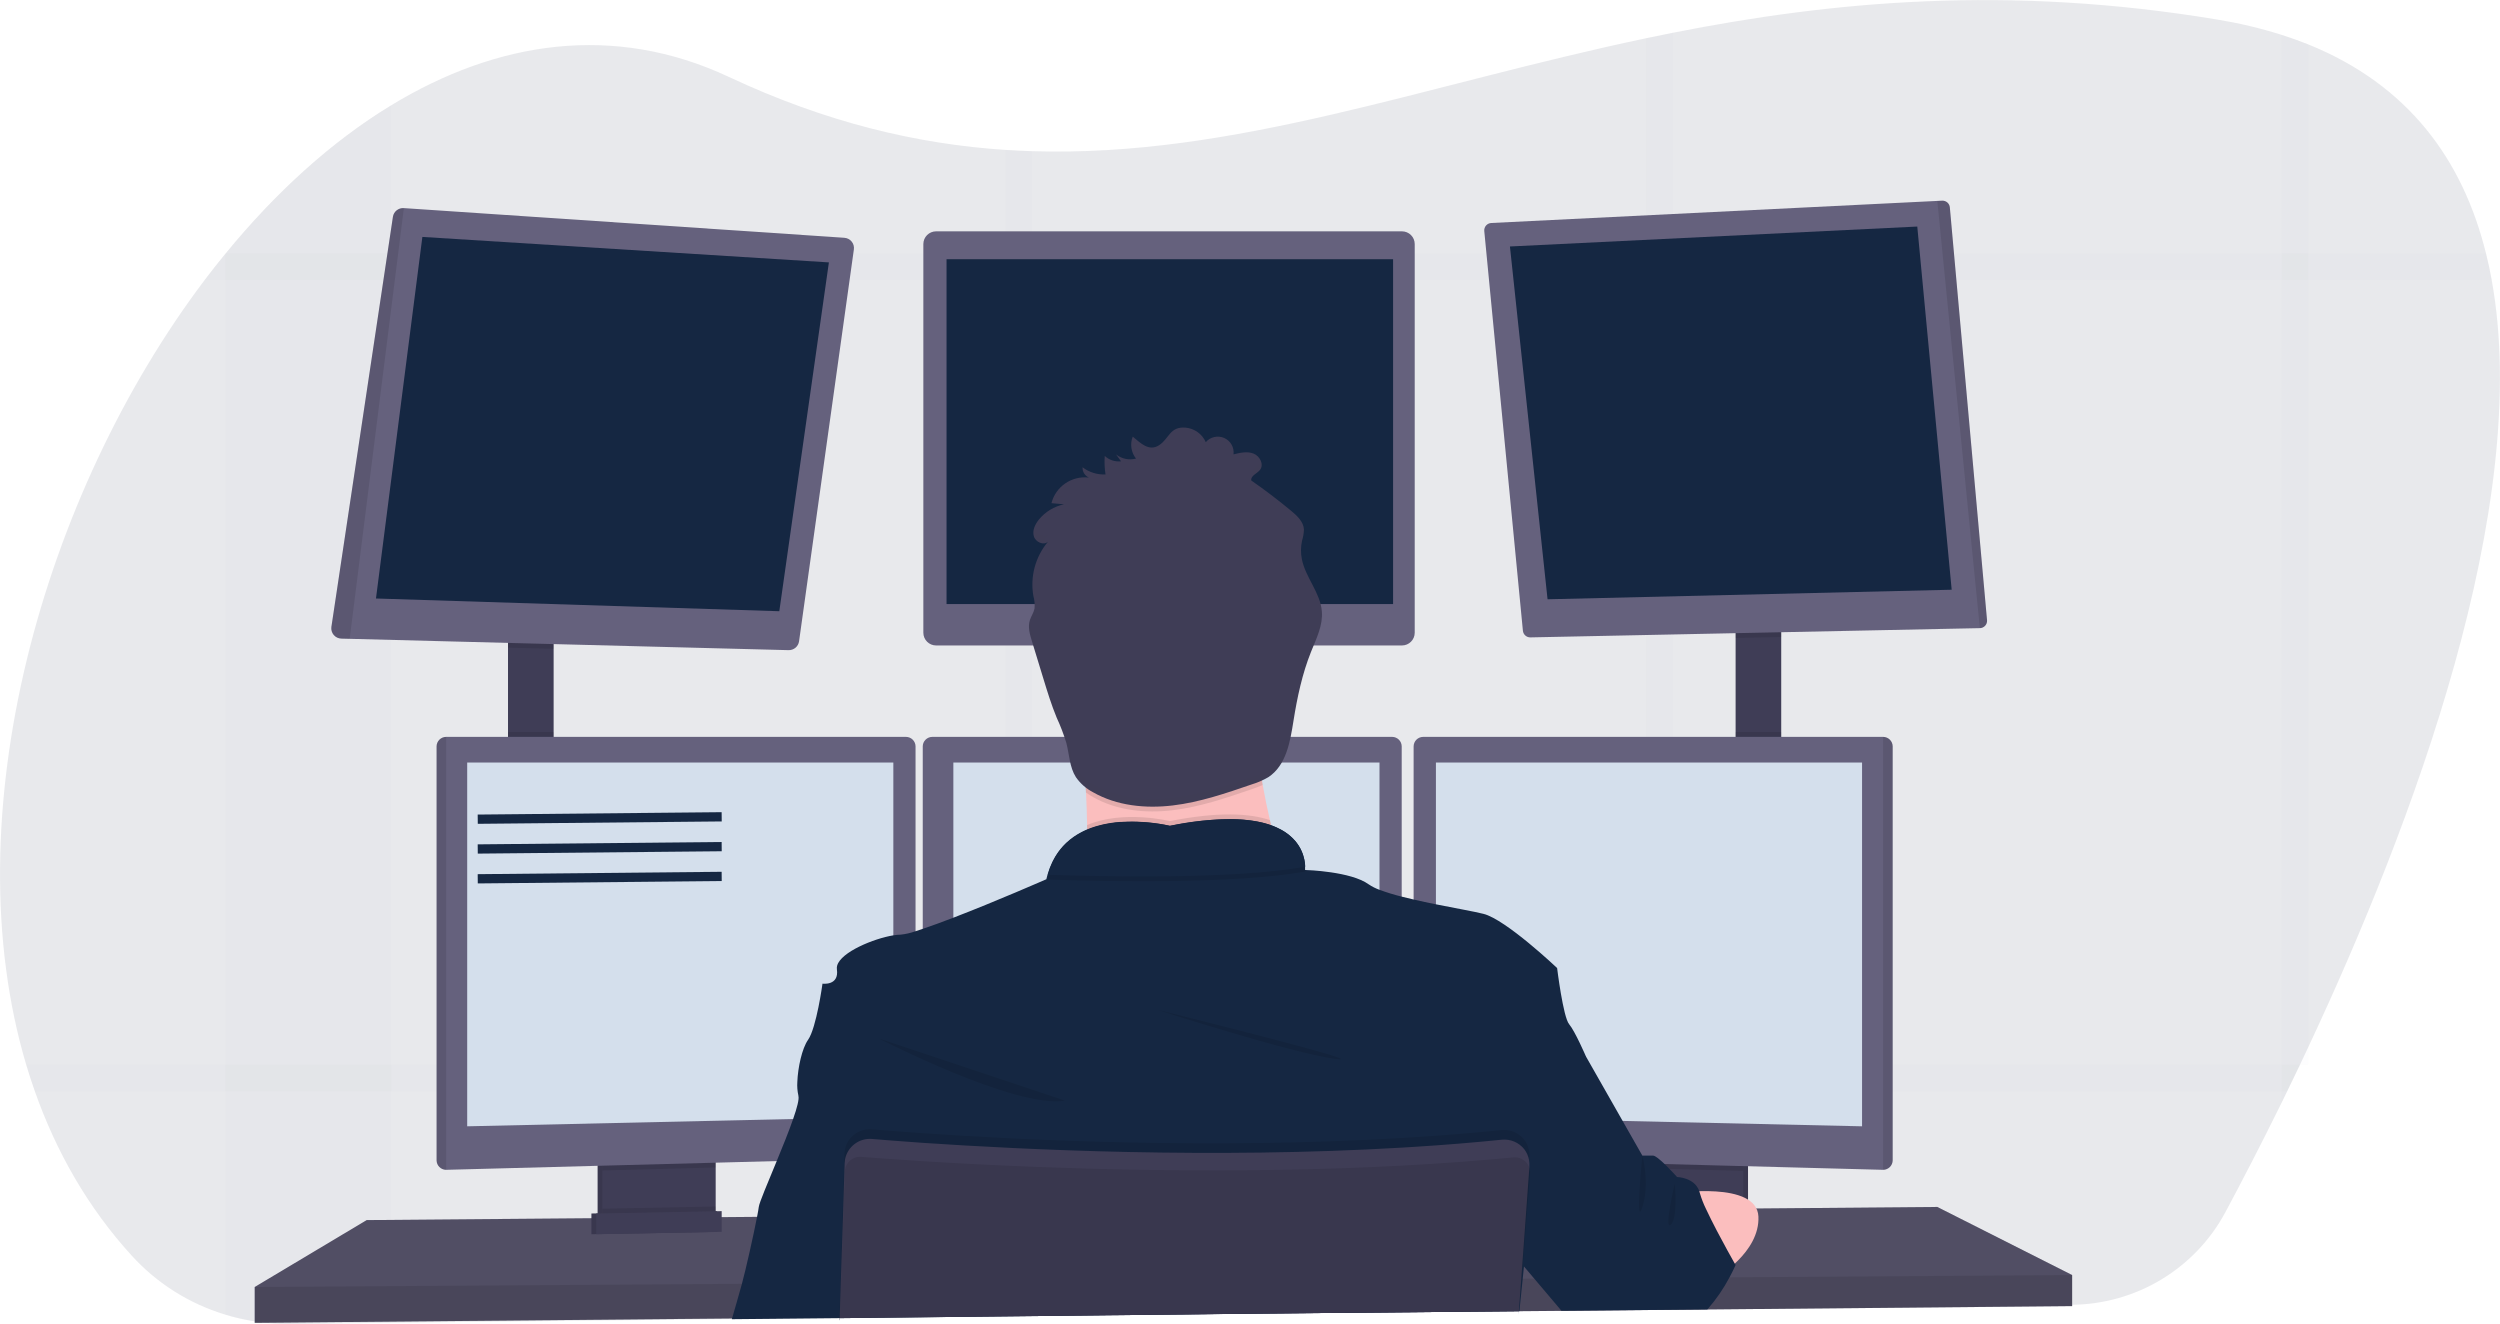 <svg width="540" height="286" viewBox="0 0 540 286" fill="none" xmlns="http://www.w3.org/2000/svg">
<g clip-path="url(#clip0_1189_129)">
<path opacity="0.1" d="M498.598 226.156C497.996 227.447 497.396 228.72 496.798 229.975C495.865 231.926 494.944 233.839 494.034 235.714C493.63 236.545 493.225 237.361 492.831 238.176C488.371 247.244 484.207 255.264 480.671 261.859C477.462 267.836 472.696 272.843 466.875 276.357C461.053 279.871 454.389 281.762 447.581 281.832L368.939 282.683H368.109L361.368 282.756L355.601 282.818L337.918 283.009H337.202L328.2 283.107H327.925L272.438 283.705L222.909 284.221L217.148 284.283L181.366 284.67H181.325L158.118 284.918H157.87L84.492 285.708L62.54 285.945C57.856 285.998 53.191 285.333 48.71 283.974C40.912 281.629 33.904 277.213 28.439 271.201C19.011 260.863 12.14 248.802 7.525 235.714C6.858 233.825 6.236 231.913 5.658 229.975C-10.319 176.225 9.159 106.878 44.214 60.472C45.683 58.531 47.177 56.639 48.694 54.795L48.731 54.754C59.512 41.583 71.6 30.58 84.476 22.756C107.293 8.868 132.574 4.956 157.439 16.615C178.478 26.482 198.121 31.122 217.163 32.381C219.087 32.505 221.011 32.598 222.925 32.655C266.604 34.022 307.54 18.359 355.612 8.249C357.525 7.846 359.444 7.449 361.378 7.072C395.671 0.281 433.714 -3.301 478.954 4.229C483.654 4.993 488.292 6.097 492.831 7.532C494.826 8.172 496.748 8.86 498.598 9.596C520.191 18.338 531.968 34.492 536.972 54.733C537.446 56.611 537.855 58.523 538.201 60.467C547.074 109.154 521.088 178.217 498.598 226.156Z" fill="#152742"/>
<g opacity="0.1">
<path opacity="0.1" d="M84.476 22.754V285.763L62.524 286C57.84 286.053 53.175 285.388 48.694 284.029V54.752H48.73C59.511 41.566 71.599 30.563 84.476 22.754Z" fill="#152742"/>
<path opacity="0.1" d="M538.227 60.47H44.214C45.683 58.529 47.176 56.637 48.694 54.793V54.752H536.998C537.471 56.62 537.881 58.526 538.227 60.47Z" fill="#152742"/>
<path opacity="0.1" d="M498.597 9.599V229.968H496.798C495.864 231.919 494.943 233.832 494.034 235.707C493.629 236.538 493.225 237.354 492.831 238.169V7.514C494.825 8.154 496.748 8.849 498.597 9.599Z" fill="#152742"/>
<path opacity="0.1" d="M361.378 7.055V282.774L355.611 282.836V8.232C357.525 7.829 359.444 7.432 361.378 7.055Z" fill="#152742"/>
<path opacity="0.1" d="M222.924 32.637V284.271L217.163 284.333V32.364C219.087 32.488 221.01 32.56 222.924 32.637Z" fill="#152742"/>
<path opacity="0.1" d="M496.798 229.974C495.864 231.924 494.943 233.837 494.034 235.712H7.525C6.857 233.824 6.235 231.911 5.658 229.974H496.798Z" fill="#152742"/>
</g>
<path d="M119.583 137.191H109.73V166.949H119.583V137.191Z" fill="#3F3D56"/>
<path d="M384.744 135.643H374.892V167.125H384.744V135.643Z" fill="#3F3D56"/>
<path d="M447.58 275.41V282.119L368.798 282.842L367.958 282.857L338.016 283.131L337.3 283.141L328.199 283.218H327.93L272.453 283.729L181.386 284.57H181.308L158.154 284.787L157.905 284.792L55.02 285.732V277.99L79.212 263.54L127.75 263.137L128.787 263.132L129.13 263.127L130.167 263.112L153.472 262.921L154.514 262.915L154.846 262.91L155.883 262.905L163.356 262.843L163.553 262.838L181.988 262.683H182.138L325.99 261.476L329.511 261.45H329.864L332.55 261.424L352.074 261.264L353.112 261.248L354.071 261.238H354.569L360.641 261.192L361.844 261.176L363.457 261.166L368.513 261.119L376.536 261.052L377.573 261.042L379.377 261.032H379.714L418.457 260.701L447.58 275.41Z" fill="#65617D"/>
<path opacity="0.2" d="M447.58 275.41V282.119L368.798 282.842L367.958 282.857L338.016 283.131L337.3 283.141L328.199 283.218H327.93L272.453 283.729L181.386 284.57H181.308L158.154 284.787L157.905 284.792L55.02 285.732V277.99L79.212 263.54L127.75 263.137L128.787 263.132L129.13 263.127L130.167 263.112L153.472 262.921L154.514 262.915L154.846 262.91L155.883 262.905L163.356 262.843L163.553 262.838L181.988 262.683H182.138L325.99 261.476L329.511 261.45H329.864L332.55 261.424L352.074 261.264L353.112 261.248L354.071 261.238H354.569L360.641 261.192L361.844 261.176L363.457 261.166L368.513 261.119L376.536 261.052L377.573 261.042L379.377 261.032H379.714L418.457 260.701L447.58 275.41Z" fill="black"/>
<path d="M153.549 249.611V262.25C153.55 262.848 153.379 263.435 153.058 263.941C152.737 264.447 152.278 264.852 151.734 265.109C151.33 265.304 150.888 265.41 150.438 265.418L132.34 265.8C131.856 265.812 131.377 265.711 130.94 265.506C130.387 265.254 129.918 264.849 129.59 264.339C129.262 263.83 129.088 263.237 129.088 262.632V249.611H153.549Z" fill="#3F3D56"/>
<path opacity="0.1" d="M153.549 249.611V262.25C153.55 262.848 153.379 263.435 153.058 263.941C152.737 264.447 152.278 264.852 151.734 265.109C151.33 265.304 150.888 265.41 150.438 265.418L132.34 265.8C131.856 265.812 131.377 265.711 130.94 265.506C130.387 265.254 129.918 264.849 129.59 264.339C129.262 263.83 129.088 263.237 129.088 262.632V249.611H153.549Z" fill="black"/>
<path d="M154.587 249.611V262.25C154.587 262.848 154.416 263.435 154.095 263.941C153.774 264.447 153.315 264.852 152.772 265.109C152.367 265.304 151.925 265.41 151.475 265.418L133.377 265.8C132.894 265.812 132.414 265.711 131.977 265.506C131.424 265.254 130.955 264.849 130.627 264.339C130.299 263.83 130.125 263.237 130.125 262.632V249.611H154.587Z" fill="#3F3D56"/>
<path d="M377.573 249.611H353.112V265.867H377.573V249.611Z" fill="#3F3D56"/>
<path opacity="0.1" d="M377.573 249.611H353.112V265.867H377.573V249.611Z" fill="black"/>
<path d="M376.536 249.611H352.075V265.867H376.536V249.611Z" fill="#3F3D56"/>
<path opacity="0.1" d="M119.583 137.186V140.143L109.73 139.891V137.186H119.583Z" fill="black"/>
<path d="M184.436 53.88L172.597 138.518C172.521 139.058 172.249 139.553 171.831 139.906C171.413 140.259 170.879 140.447 170.33 140.433L75.535 137.986L73.736 137.94C73.423 137.932 73.114 137.859 72.831 137.725C72.548 137.592 72.297 137.4 72.093 137.163C71.89 136.925 71.739 136.648 71.65 136.349C71.561 136.05 71.537 135.736 71.579 135.426L84.87 46.825C84.955 46.276 85.245 45.779 85.68 45.432C86.116 45.085 86.667 44.914 87.224 44.951L182.361 51.361C182.668 51.379 182.968 51.46 183.242 51.598C183.516 51.737 183.758 51.931 183.953 52.168C184.148 52.404 184.291 52.679 184.375 52.973C184.458 53.268 184.478 53.577 184.436 53.88V53.88Z" fill="#65617D"/>
<path d="M91.233 51.175L81.209 129.275L168.329 132.025L179.042 56.677L91.233 51.175Z" fill="#152742"/>
<path d="M302.815 49.968H202.207C200.68 49.968 199.443 51.199 199.443 52.718V136.67C199.443 138.189 200.68 139.421 202.207 139.421H302.815C304.342 139.421 305.579 138.189 305.579 136.67V52.718C305.579 51.199 304.342 49.968 302.815 49.968Z" fill="#65617D"/>
<path d="M300.907 55.99H204.452V130.477H300.907V55.99Z" fill="#152742"/>
<path opacity="0.1" d="M384.744 135.638V137.594L374.892 137.795V135.638H384.744Z" fill="black"/>
<path d="M429.202 133.987C429.216 134.2 429.186 134.415 429.115 134.617C429.044 134.819 428.932 135.005 428.787 135.163C428.641 135.321 428.465 135.448 428.269 135.537C428.073 135.626 427.861 135.674 427.646 135.679L330.569 137.677C330.166 137.685 329.775 137.541 329.473 137.274C329.172 137.007 328.984 136.636 328.946 136.237L320.602 49.906C320.582 49.691 320.605 49.475 320.671 49.27C320.737 49.065 320.843 48.876 320.985 48.713C321.127 48.551 321.3 48.418 321.494 48.324C321.689 48.23 321.901 48.177 322.116 48.166L418.457 43.398L419.494 43.346C419.906 43.325 420.311 43.463 420.622 43.733C420.934 44.002 421.128 44.382 421.164 44.791L429.202 133.987Z" fill="#65617D"/>
<path d="M326.146 53.24L414.132 48.935L421.563 127.381L334.272 129.445L326.146 53.24Z" fill="#152742"/>
<path opacity="0.1" d="M429.202 133.987C429.216 134.2 429.186 134.415 429.115 134.617C429.044 134.819 428.932 135.005 428.787 135.163C428.641 135.321 428.465 135.448 428.269 135.537C428.073 135.626 427.861 135.674 427.646 135.679L418.457 43.398L419.494 43.346C419.906 43.325 420.311 43.463 420.623 43.733C420.934 44.002 421.128 44.382 421.164 44.791L429.202 133.987Z" fill="black"/>
<path opacity="0.1" d="M87.24 44.946L75.535 137.986L73.736 137.94C73.423 137.932 73.114 137.859 72.831 137.725C72.548 137.592 72.297 137.4 72.093 137.163C71.89 136.925 71.739 136.648 71.65 136.349C71.561 136.05 71.537 135.736 71.579 135.426L84.87 46.825C84.954 46.272 85.245 45.772 85.685 45.423C86.124 45.075 86.679 44.904 87.24 44.946V44.946Z" fill="black"/>
<path opacity="0.1" d="M119.583 158.134H109.73V166.949H119.583V158.134Z" fill="black"/>
<path opacity="0.1" d="M154.587 249.606V252.17L130.125 252.821V249.606H154.587Z" fill="black"/>
<path d="M197.758 161.205V248.011C197.751 248.541 197.541 249.048 197.169 249.427C196.797 249.807 196.293 250.029 195.761 250.049L96.377 252.681H96.351C95.81 252.675 95.293 252.458 94.91 252.077C94.527 251.696 94.309 251.181 94.302 250.643V161.205C94.309 160.666 94.527 160.152 94.91 159.771C95.293 159.39 95.81 159.173 96.351 159.166H195.709C196.251 159.173 196.768 159.39 197.15 159.771C197.533 160.152 197.751 160.666 197.758 161.205V161.205Z" fill="#65617D"/>
<path opacity="0.1" d="M96.377 159.166V252.681H96.351C95.81 252.675 95.293 252.458 94.91 252.077C94.527 251.696 94.309 251.181 94.302 250.643V161.205C94.309 160.666 94.527 160.152 94.91 159.771C95.293 159.39 95.81 159.173 96.351 159.166H96.377Z" fill="black"/>
<path d="M100.914 164.709H192.961V241.219L100.914 243.283V164.709Z" fill="#D4DFEC"/>
<path opacity="0.1" d="M384.744 158.134H374.892V167.124H384.744V158.134Z" fill="black"/>
<path opacity="0.1" d="M376.536 249.606V252.914L352.075 252.263V249.606H376.536Z" fill="black"/>
<path d="M408.817 161.205V250.643C408.81 251.186 408.588 251.704 408.2 252.086C407.812 252.467 407.288 252.681 406.743 252.681V252.681L307.337 250.049C306.805 250.029 306.301 249.807 305.93 249.427C305.558 249.048 305.347 248.541 305.341 248.011V161.205C305.348 160.666 305.566 160.152 305.948 159.771C306.331 159.39 306.848 159.173 307.389 159.166H406.748C407.292 159.168 407.815 159.382 408.202 159.764C408.589 160.145 408.81 160.663 408.817 161.205V161.205Z" fill="#65617D"/>
<path opacity="0.1" d="M408.817 161.205V250.643C408.81 251.186 408.588 251.704 408.2 252.086C407.812 252.467 407.288 252.681 406.742 252.681V252.681V159.166C407.288 159.166 407.812 159.38 408.2 159.762C408.588 160.143 408.81 160.662 408.817 161.205Z" fill="black"/>
<path d="M402.205 164.709H310.158V241.219L402.205 243.283V164.709Z" fill="#D4DFEC"/>
<path d="M302.768 161.205V248.011C302.762 248.541 302.551 249.048 302.18 249.427C301.808 249.807 301.304 250.029 300.772 250.049L201.388 252.681C200.842 252.681 200.318 252.467 199.93 252.086C199.542 251.704 199.32 251.186 199.313 250.643V161.205C199.32 160.666 199.538 160.152 199.921 159.771C200.303 159.39 200.82 159.173 201.362 159.166H300.72C301.261 159.173 301.778 159.39 302.161 159.771C302.544 160.152 302.762 160.666 302.768 161.205V161.205Z" fill="#65617D"/>
<path d="M205.925 164.709H297.972V241.219L205.925 243.283V164.709Z" fill="#D4DFEC"/>
<path opacity="0.1" d="M447.58 275.41V282.119L368.798 282.842L367.958 282.857L338.016 283.131L337.3 283.141L328.199 283.218H327.93L272.453 283.729L181.386 284.57H181.308L158.154 284.787L157.905 284.792L55.02 285.732V277.99L160.037 277.304H160.286L181.542 277.159H181.64L328.438 276.194H328.588L328.676 276.189H328.92L331.404 276.174H332.161L370.79 275.916L373.071 275.905L373.58 275.9L447.58 275.41Z" fill="black"/>
<path d="M252.68 166.949C267.381 166.949 279.298 155.089 279.298 140.458C279.298 125.828 267.381 113.968 252.68 113.968C237.979 113.968 226.062 125.828 226.062 140.458C226.062 155.089 237.979 166.949 252.68 166.949Z" fill="#FBBEBE"/>
<path d="M279.303 194.647C279.303 194.647 227.705 200.841 232.632 194.647C234.416 192.408 234.908 185.771 234.81 178.21C234.779 175.913 234.696 173.534 234.576 171.165C234.006 159.812 232.632 148.716 232.632 148.716C232.632 148.716 277.747 127.556 272.562 144.329C270.487 151.105 271.167 160.622 272.743 169.555C273.205 172.162 273.739 174.716 274.299 177.142C275.666 183.058 277.336 188.901 279.303 194.647V194.647Z" fill="#FBBEBE"/>
<path opacity="0.1" d="M279.303 194.647C279.303 194.647 227.705 200.84 232.632 194.647C234.416 192.408 234.908 185.771 234.81 178.21C242.676 174.866 252.685 177.358 252.685 177.358C263.222 175.268 269.979 175.676 274.299 177.142C275.666 183.058 277.336 188.901 279.303 194.647V194.647Z" fill="black"/>
<path d="M181.365 285.154V284.72L272.437 283.734L327.924 283.218H328.08L328.023 283.982L328.101 283.218H328.199V283.131L328.91 276.189L329.179 273.562L329.262 272.742L329.335 272.055L332.54 261.419L335.745 250.798L338.441 241.854L342.559 228.188C342.559 228.188 340.225 222.769 338.929 221.221C337.632 219.673 336.336 209.093 336.336 209.093C336.336 209.093 325.269 198.601 320.431 197.393C318.403 196.877 314.4 196.191 310.148 195.329C308.556 195.009 306.922 194.668 305.351 194.297C304.464 194.095 303.593 193.884 302.758 193.672C301.133 193.268 299.532 192.775 297.961 192.196C297.138 191.898 296.354 191.501 295.628 191.014C291.816 188.233 282.264 187.918 281.896 187.918C281.895 187.906 281.895 187.894 281.896 187.882V187.835C281.909 187.619 281.909 187.401 281.896 187.185C281.896 186.978 281.896 186.736 281.849 186.462C281.849 186.38 281.849 186.292 281.813 186.204C281.787 186.018 281.756 185.822 281.709 185.616C281.694 185.524 281.673 185.432 281.647 185.342C281.497 184.721 281.279 184.117 280.999 183.541C280.963 183.459 280.916 183.371 280.874 183.288C280.62 182.812 280.325 182.358 279.993 181.931C279.925 181.843 279.853 181.75 279.775 181.663C279.35 181.164 278.878 180.708 278.364 180.3C278.224 180.192 278.079 180.078 277.929 179.975C277.845 179.907 277.757 179.845 277.664 179.789L277.203 179.49L276.772 179.242C276.394 179.036 275.995 178.835 275.559 178.644C275.424 178.582 275.279 178.525 275.134 178.468C274.989 178.411 274.76 178.324 274.569 178.251H274.537L274.148 178.097C273.853 177.998 273.552 177.911 273.236 177.823L272.754 177.699L272.235 177.58L271.716 177.472C271.198 177.369 270.643 177.276 270.062 177.204L269.471 177.131L268.864 177.07L268.237 177.018L267.345 176.966L266.308 176.93C261.733 176.93 257.172 177.412 252.7 178.37C249.594 177.682 246.412 177.391 243.231 177.503H242.78L242.261 177.534H241.93L241.261 177.596C241.038 177.596 240.809 177.642 240.586 177.673C240.364 177.704 240.13 177.73 239.907 177.766L239.565 177.823C239.228 177.88 238.886 177.942 238.528 178.014C238.414 178.035 238.3 178.06 238.185 178.091C237.734 178.189 237.283 178.308 236.837 178.442C236.614 178.504 236.391 178.577 236.168 178.654C236.054 178.685 235.945 178.726 235.836 178.767L235.504 178.886L235.178 179.015L234.789 179.17C234.592 179.253 234.4 179.34 234.208 179.433C234.099 179.48 233.99 179.531 233.887 179.588C233.783 179.645 233.674 179.691 233.575 179.748C232.403 180.351 231.319 181.112 230.355 182.008L230.091 182.261L229.831 182.525C229.743 182.612 229.66 182.705 229.577 182.798C229.239 183.166 228.924 183.554 228.633 183.959C228.55 184.068 228.473 184.176 228.395 184.29C228.066 184.773 227.768 185.276 227.503 185.797C227.435 185.92 227.373 186.049 227.311 186.173C226.888 187.045 226.541 187.952 226.274 188.883C226.177 189.227 226.089 189.571 226.009 189.915C226.009 189.915 215.031 194.735 205.925 198.224C203.503 199.153 201.222 199.994 199.313 200.629C198.758 200.815 198.24 200.985 197.758 201.145C196.711 201.521 195.623 201.771 194.516 201.888C193.995 201.897 193.475 201.945 192.961 202.033C188.776 202.709 181.604 205.645 180.821 208.592C180.757 208.827 180.74 209.073 180.769 209.315C180.769 209.315 180.769 209.351 180.769 209.371C181.288 212.984 177.658 212.468 177.658 212.468C177.658 212.468 176.361 222.016 174.546 224.596C173.234 226.454 172.337 230.598 172.223 233.726C172.158 234.7 172.235 235.679 172.451 236.631C172.451 236.657 172.451 236.683 172.451 236.703C172.659 237.395 172.161 239.284 171.316 241.704C170.398 244.362 169.06 247.665 167.774 250.782C165.834 255.489 164.009 259.762 163.895 260.701C163.848 261.119 163.713 261.868 163.527 262.833C162.769 266.765 161.089 274.254 160.26 277.283C159.643 279.544 158.745 282.64 158.128 284.767C158.128 284.828 158.092 284.89 158.076 284.947L181.324 284.72V285.154H181.397H181.365Z" fill="#152742"/>
<path opacity="0.1" d="M189.849 224.322C189.849 224.322 219.408 239.547 230.039 237.741L189.849 224.322Z" fill="black"/>
<path opacity="0.1" d="M250.004 218.129C250.004 218.129 278.784 227.419 288.378 228.709C297.972 229.999 250.004 218.129 250.004 218.129Z" fill="black"/>
<path opacity="0.1" d="M281.927 188.238C266.889 190.994 238.574 190.4 226.336 189.982C230.822 173.983 252.695 179.423 252.695 179.423C279.77 174.045 281.844 185.203 281.927 188.238Z" fill="black"/>
<path d="M281.927 187.205C266.889 189.961 238.574 189.368 226.336 188.95C230.822 172.951 252.695 178.391 252.695 178.391C279.77 173.013 281.844 184.171 281.927 187.205Z" fill="#152742"/>
<path d="M361.756 257.739C361.756 257.739 379.471 255.03 379.818 262.771C380.165 270.512 370.784 275.921 370.784 275.921L361.756 257.739Z" fill="#FBBEBE"/>
<path opacity="0.1" d="M272.743 169.555C271.981 169.894 271.202 170.194 270.41 170.453C264.819 172.373 259.183 174.308 253.297 175.01C247.411 175.712 241.235 175.093 236.101 172.172C235.562 171.869 235.042 171.533 234.545 171.165C233.975 159.812 232.601 148.716 232.601 148.716C232.601 148.716 277.716 127.556 272.531 144.329C270.467 151.105 271.167 160.622 272.743 169.555Z" fill="black"/>
<path d="M245.378 99.053C244.638 99.247 243.862 99.267 243.113 99.11C242.364 98.953 241.662 98.624 241.064 98.15L242.142 99.641C241.507 99.714 240.863 99.648 240.255 99.447C239.648 99.247 239.092 98.916 238.626 98.48C238.529 99.815 238.584 101.157 238.792 102.479C237.008 102.565 235.25 102.016 233.835 100.931C233.807 101.397 233.924 101.86 234.168 102.257C234.413 102.655 234.774 102.969 235.204 103.156C233.411 102.942 231.601 103.386 230.113 104.403C228.624 105.42 227.558 106.941 227.114 108.683L229.821 108.931C227.694 109.383 225.784 110.542 224.407 112.218C223.577 113.25 222.945 114.571 223.308 115.831C223.671 117.09 225.424 117.895 226.378 116.997C225.02 118.609 224.034 120.497 223.487 122.529C222.941 124.561 222.848 126.687 223.214 128.759C223.461 129.641 223.541 130.561 223.453 131.473C223.282 132.325 222.742 133.063 222.473 133.894C221.954 135.401 222.447 137.037 222.908 138.538L225.341 146.497C226.222 149.371 227.099 152.251 228.25 155.033C229.065 156.791 229.758 158.604 230.324 160.457C230.977 162.955 231.003 165.69 232.398 167.873C233.354 169.247 234.632 170.368 236.122 171.14C241.25 174.061 247.447 174.68 253.318 173.978C259.188 173.276 264.82 171.341 270.405 169.421C271.645 169.049 272.836 168.529 273.952 167.873C277.815 165.354 278.676 160.204 279.397 155.667C280.2 150.61 281.274 145.562 283.177 140.804C284.307 137.971 285.77 135.096 285.521 132.062C285.205 128.031 282 124.764 281.206 120.801C280.941 119.476 280.953 118.11 281.243 116.791C281.489 116.004 281.627 115.188 281.652 114.365C281.564 112.703 280.195 111.423 278.909 110.355C276.119 108.036 273.239 105.844 270.27 103.78C270.119 102.748 271.53 102.304 272.168 101.489C273.07 100.338 272.137 98.511 270.768 97.974C269.398 97.437 267.864 97.788 266.437 98.144C266.53 97.418 266.385 96.681 266.024 96.043C265.662 95.406 265.103 94.901 264.43 94.605C263.757 94.308 263.006 94.236 262.289 94.399C261.571 94.561 260.926 94.95 260.448 95.507C260.069 94.643 259.464 93.896 258.696 93.344C257.928 92.792 257.025 92.455 256.082 92.369C252.643 92.101 252.576 94.718 250.377 96.157C248.178 97.597 246.363 95.698 244.673 94.315C244.362 95.097 244.264 95.946 244.388 96.778C244.512 97.609 244.853 98.394 245.378 99.053V99.053Z" fill="#3F3D56"/>
<path d="M374.892 273.222C374.892 273.222 374.43 274.316 373.58 275.9C372.293 278.338 370.727 280.619 368.912 282.697L368.772 282.847H367.932L337.99 283.12H337.274L337.186 283.017L331.378 276.158L329.19 273.573L329.102 273.464L328.915 273.247L328.811 273.124L328.676 272.964L324.419 267.937L325.975 261.486L328.625 250.617L328.692 250.354L329.211 248.29L329.579 246.741L330.813 241.694L335.044 224.328L342.564 228.198L350.493 242.133L354.75 249.616H357.084C357.525 249.616 358.536 250.462 359.552 251.438C359.915 251.783 360.278 252.15 360.589 252.47C361.512 253.419 362.244 254.235 362.244 254.235C362.244 254.235 366.024 254.317 367.04 257.28C367.093 257.423 367.136 257.57 367.17 257.718C367.507 258.883 367.946 260.016 368.482 261.104C369.151 262.554 369.991 264.2 370.842 265.847C372.423 268.866 374.031 271.741 374.622 272.783L374.695 272.912L374.892 273.222Z" fill="#152742"/>
<path opacity="0.1" d="M330.346 249.92L330.295 250.658V250.71L330.206 251.897L329.517 261.45L328.682 272.958L328.443 276.2L327.925 283.136V283.223L272.437 283.74L181.381 284.72V285.154H181.309V284.72V284.576L181.542 277.165L181.988 262.683L182.372 250.406L182.408 249.182C182.431 248.444 182.604 247.718 182.918 247.049C183.232 246.38 183.68 245.781 184.234 245.29C184.789 244.799 185.438 244.425 186.142 244.192C186.846 243.959 187.591 243.871 188.33 243.934C190.778 244.14 193.957 244.393 197.758 244.661L199.313 244.775C221.265 246.292 261.833 248.253 302.769 245.807C303.63 245.761 304.496 245.709 305.362 245.647C311.709 245.25 318.051 244.739 324.331 244.099C325.125 244.016 325.927 244.108 326.682 244.367C327.436 244.626 328.125 245.047 328.698 245.599C329.272 246.152 329.716 246.823 330.001 247.565C330.286 248.307 330.404 249.102 330.346 249.895V249.92Z" fill="black"/>
<path d="M181.365 285.154V284.72L272.437 283.734L327.924 283.218H328.08V283.131L328.599 276.194L328.822 273.098L329.672 261.429L330.341 252.191V251.964C330.372 251.538 330.353 251.111 330.284 250.689C330.287 250.672 330.287 250.655 330.284 250.638C330.141 249.767 329.785 248.944 329.247 248.243C328.676 247.514 327.928 246.942 327.073 246.581C326.218 246.22 325.285 246.082 324.362 246.179C318.082 246.819 311.74 247.33 305.392 247.727C304.526 247.789 303.66 247.841 302.8 247.887C261.863 250.307 221.296 248.346 199.344 246.855L197.789 246.741C193.988 246.473 190.809 246.225 188.361 246.014C187.015 245.901 185.674 246.288 184.597 247.101C183.521 247.914 182.785 249.095 182.532 250.416C182.48 250.695 182.449 250.978 182.439 251.262L182.086 262.699L181.604 277.185L181.376 284.596V284.741V285.174L181.365 285.154Z" fill="#3F3D56"/>
<path opacity="0.1" d="M330.502 253.538L329.864 261.45L328.915 273.242L328.677 276.194L328.158 282.805L328.127 283.136V283.223L328.049 283.987L328.106 283.223H327.956L272.468 283.74L181.381 284.72V284.576L181.635 277.165L182.154 262.683L182.486 253.058C182.502 252.511 182.656 251.976 182.933 251.503C183.21 251.029 183.602 250.633 184.072 250.349C184.66 249.991 185.346 249.828 186.033 249.884C187.122 249.972 188.46 250.075 190.021 250.189C192.556 250.374 195.683 250.591 199.324 250.818C206.065 251.241 214.523 251.696 224.215 252.067C251.181 253.099 287.585 253.445 322.163 250.431C323.719 250.297 325.327 250.147 326.898 249.998C327.52 249.936 328.146 250.054 328.702 250.338C328.86 250.416 329.009 250.51 329.148 250.617C329.6 250.943 329.957 251.38 330.186 251.887C330.238 251.987 330.282 252.093 330.315 252.201C330.471 252.629 330.535 253.084 330.502 253.538V253.538Z" fill="black"/>
<path opacity="0.1" d="M154.587 260.603V262.25C154.587 262.848 154.416 263.435 154.095 263.941C153.774 264.447 153.315 264.852 152.772 265.109L131.977 265.506C131.424 265.254 130.955 264.849 130.627 264.339C130.299 263.83 130.125 263.237 130.125 262.632V261.083L154.587 260.603Z" fill="black"/>
<path d="M154.846 266.079L127.75 266.595V262.121L154.846 261.605V266.079Z" fill="#3F3D56"/>
<path opacity="0.1" d="M154.846 266.079L127.75 266.595V262.121L154.846 261.605V266.079Z" fill="black"/>
<path d="M155.883 266.079L128.787 266.595V262.121L155.883 261.605V266.079Z" fill="#3F3D56"/>
<g opacity="0.1">
<path opacity="0.1" d="M245.591 97.36C245.084 96.705 244.747 95.935 244.611 95.12C244.486 95.917 244.56 96.733 244.828 97.494C245.086 97.47 245.341 97.425 245.591 97.36Z" fill="black"/>
<path opacity="0.1" d="M239.005 100.787C238.907 100.154 238.843 99.516 238.813 98.877C238.813 99.512 238.813 100.152 238.813 100.792L239.005 100.787Z" fill="black"/>
<path opacity="0.1" d="M281.269 118.008C281.297 117.549 281.36 117.092 281.455 116.641C281.701 115.856 281.84 115.042 281.87 114.22C281.858 114.036 281.831 113.853 281.787 113.673C281.699 114.148 281.559 114.623 281.455 115.093C281.248 116.05 281.185 117.033 281.269 118.008Z" fill="black"/>
<path opacity="0.1" d="M270.482 102.061L271.048 102.469C271.524 102.126 271.97 101.743 272.38 101.323C272.576 101.055 272.696 100.74 272.731 100.41C272.766 100.081 272.713 99.748 272.577 99.445C272.526 99.563 272.46 99.674 272.38 99.775C271.743 100.591 270.332 101.04 270.482 102.061Z" fill="black"/>
<path opacity="0.1" d="M227.871 107.026C227.682 107.402 227.531 107.797 227.42 108.203C228.231 107.752 229.105 107.423 230.013 107.227L227.871 107.026Z" fill="black"/>
<path opacity="0.1" d="M235.022 101.411C234.682 101.224 234.356 101.012 234.047 100.776C234.034 100.98 234.05 101.185 234.094 101.385C234.404 101.371 234.714 101.379 235.022 101.411V101.411Z" fill="black"/>
<path opacity="0.1" d="M285.723 131.819C285.51 134.322 284.338 136.732 283.389 139.106C281.486 143.864 280.413 148.912 279.609 153.975C278.888 158.511 278.053 163.662 274.164 166.175C273.053 166.836 271.863 167.356 270.622 167.723C265.032 169.648 259.395 171.578 253.509 172.28C247.624 172.982 241.447 172.368 236.313 169.447C234.825 168.674 233.547 167.553 232.59 166.18C231.206 163.997 231.18 161.262 230.516 158.764C229.95 156.909 229.257 155.095 228.442 153.335C227.295 150.558 226.414 147.658 225.538 144.804C224.725 142.151 223.914 139.497 223.105 136.84C222.839 136.041 222.641 135.221 222.514 134.389C222.312 135.71 222.706 137.093 223.105 138.389C223.914 141.048 224.725 143.703 225.538 146.352C226.414 149.227 227.295 152.106 228.442 154.883C229.257 156.643 229.95 158.457 230.516 160.312C231.169 162.81 231.195 165.545 232.59 167.728C233.547 169.101 234.825 170.222 236.313 170.995C241.447 173.916 247.639 174.53 253.509 173.828C259.38 173.127 265.011 171.196 270.622 169.271C271.863 168.904 273.053 168.384 274.164 167.723C278.027 165.21 278.888 160.059 279.609 155.523C280.413 150.46 281.486 145.413 283.389 140.654C284.52 137.826 285.982 134.952 285.733 131.912C285.733 131.881 285.723 131.85 285.723 131.819Z" fill="black"/>
<path opacity="0.1" d="M223.655 129.822C223.655 129.822 223.655 129.786 223.655 129.765C223.749 128.855 223.668 127.935 223.417 127.055C223.313 126.489 223.246 125.917 223.214 125.342C223.155 126.433 223.223 127.528 223.417 128.604C223.5 129.006 223.593 129.414 223.655 129.822Z" fill="black"/>
<path opacity="0.1" d="M225.237 117.198C225.636 116.531 226.088 115.898 226.59 115.304C225.641 116.207 223.888 115.402 223.52 114.148C223.385 114.655 223.385 115.189 223.52 115.696C223.648 116.075 223.874 116.413 224.175 116.677C224.477 116.941 224.843 117.121 225.237 117.198V117.198Z" fill="black"/>
</g>
<path opacity="0.1" d="M354.756 249.611C354.756 249.611 356.399 255.546 354.756 260.707C353.112 265.867 354.756 249.611 354.756 249.611Z" fill="black"/>
<path opacity="0.1" d="M361.756 255.664C361.756 255.664 362.446 263.199 360.89 264.536C359.335 265.873 361.756 255.664 361.756 255.664Z" fill="black"/>
<path d="M103.191 176.946L155.883 176.43" stroke="#152742" stroke-width="2" stroke-miterlimit="10"/>
<path d="M103.191 183.381L155.883 182.87" stroke="#152742" stroke-width="2" stroke-miterlimit="10"/>
<path d="M103.191 189.822L155.883 189.306" stroke="#152742" stroke-width="2" stroke-miterlimit="10"/>
</g>
<defs>
<clipPath id="clip0_1189_129">
<rect width="540" height="286" fill="white"/>
</clipPath>
</defs>
</svg>
